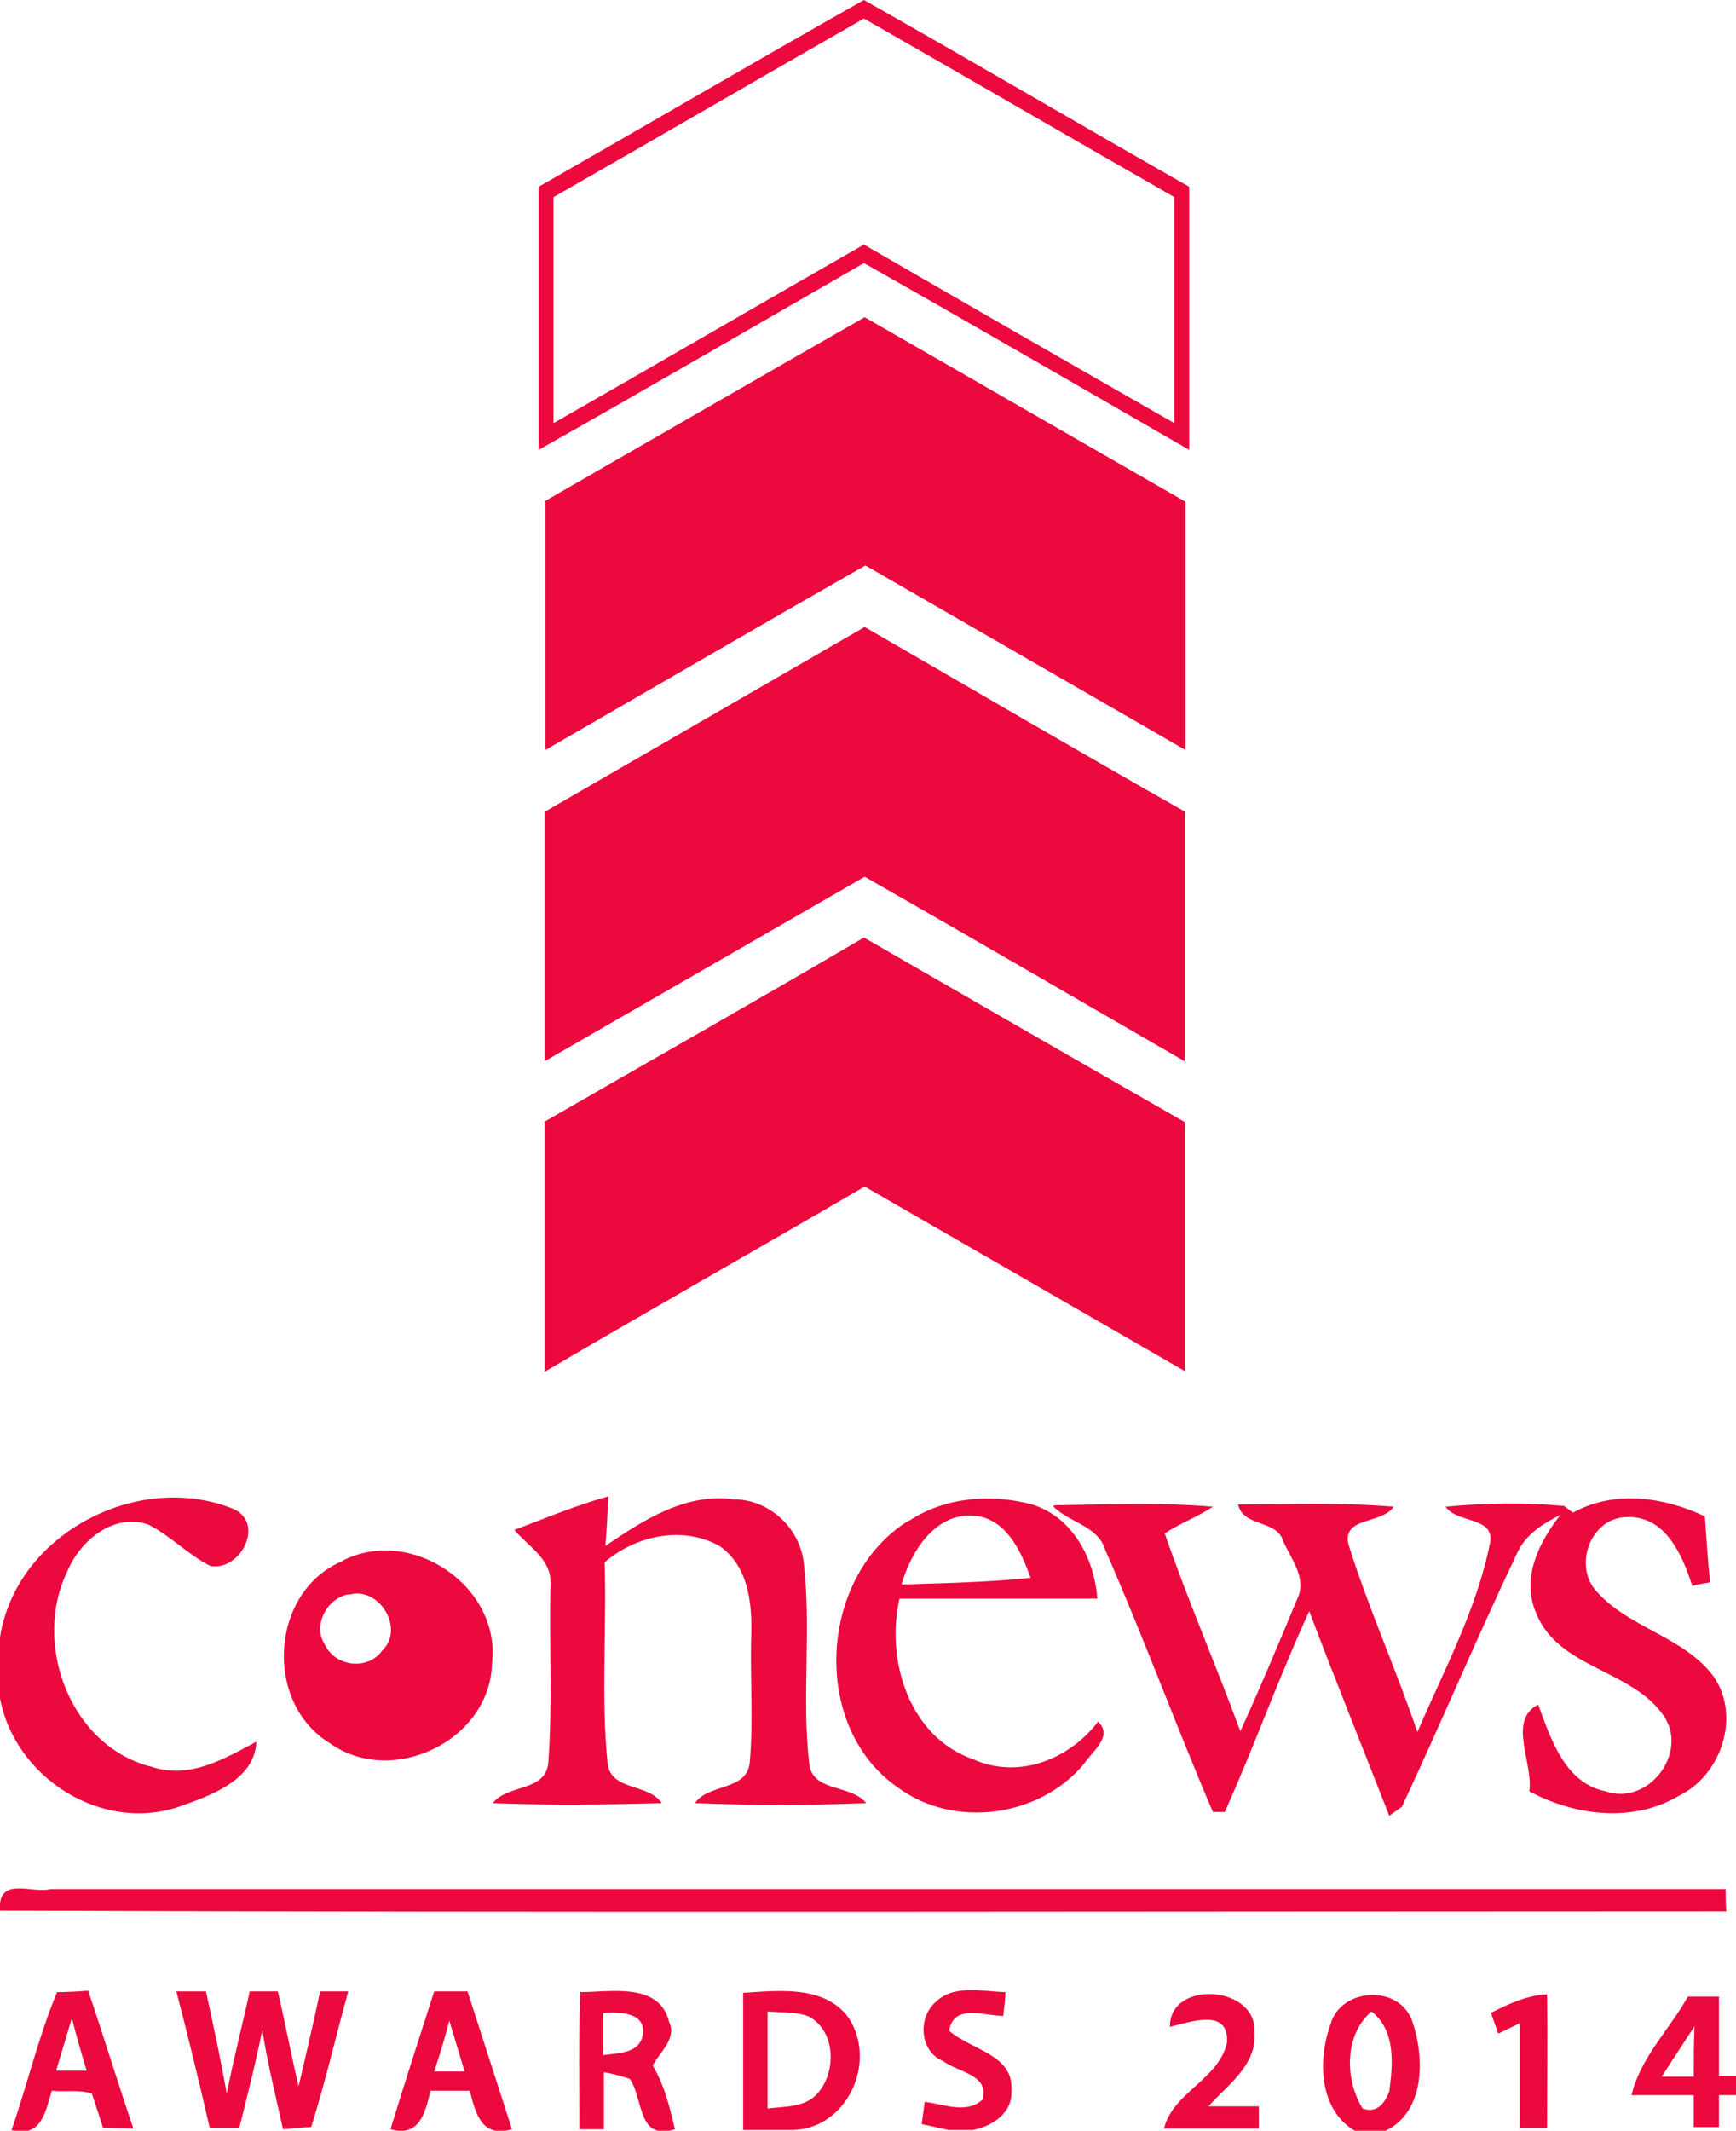 <?xml version="1.0" encoding="UTF-8"?> <svg xmlns="http://www.w3.org/2000/svg" id="Layer_1" data-name="Layer 1" viewBox="0 0 23.43 28.75"><defs><style> .cls-1 { fill: #eb093e; } </style></defs><path class="cls-1" d="m7.27,2.52c1.47-.84,2.92-1.69,4.39-2.52,1.47.83,2.93,1.69,4.39,2.52,0,1.18,0,2.37,0,3.55-1.46-.84-2.92-1.69-4.39-2.52-1.46.84-2.92,1.69-4.39,2.52,0-1.18,0-2.37,0-3.55Zm.2.13c0,1.02,0,2.04,0,3.06,1.4-.8,2.79-1.61,4.19-2.41,1.4.81,2.79,1.61,4.19,2.41,0-1.02,0-2.04,0-3.05-1.4-.8-2.79-1.61-4.19-2.41-1.4.8-2.79,1.61-4.19,2.41Z"></path><path class="cls-1" d="m7.34,6.77c1.44-.83,2.88-1.66,4.33-2.49,1.44.83,2.89,1.66,4.33,2.49,0,1.12,0,2.24,0,3.35-1.44-.83-2.88-1.66-4.32-2.49-1.44.82-2.88,1.66-4.32,2.49,0-1.12,0-2.24,0-3.36Z"></path><path class="cls-1" d="m7.34,10.96c1.44-.83,2.89-1.67,4.33-2.5,1.44.83,2.87,1.67,4.32,2.49,0,1.12,0,2.24,0,3.37-1.44-.83-2.88-1.67-4.32-2.49-1.44.83-2.88,1.66-4.32,2.49,0-1.12,0-2.24,0-3.36Z"></path><path class="cls-1" d="m7.34,15.14c1.44-.83,2.89-1.65,4.32-2.49,1.44.83,2.88,1.66,4.33,2.49,0,1.12,0,2.24,0,3.36-1.44-.83-2.88-1.66-4.32-2.49-1.44.84-2.89,1.66-4.32,2.5,0-1.12,0-2.24,0-3.37Z"></path><path class="cls-1" d="m0,22.09c.22-1.4,1.87-2.25,3.15-1.73.43.19.1.84-.31.77-.3-.15-.54-.41-.84-.56-.47-.16-.92.22-1.09.63-.48.98.04,2.37,1.14,2.64.51.17.98-.11,1.41-.34-.02.53-.65.74-1.08.89-1.09.34-2.28-.49-2.4-1.61v-.69Z"></path><path class="cls-1" d="m6.95,20.64c.42-.16.83-.33,1.26-.45-.01.22-.02.45-.04.67.51-.35,1.09-.72,1.73-.63.49,0,.91.4.95.88.1.89-.03,1.79.07,2.67.03.41.57.29.77.55-.77.03-1.54.03-2.31,0,.18-.27.71-.16.74-.56.05-.58,0-1.16.02-1.74.01-.42-.05-.91-.43-1.17-.5-.28-1.13-.14-1.55.22.03.9-.05,1.81.04,2.71.04.38.56.27.73.54-.76.02-1.52.03-2.28,0,.2-.26.72-.15.75-.55.06-.8.01-1.61.03-2.42.01-.33-.31-.5-.49-.72Z"></path><path class="cls-1" d="m12.27,20.52c.48-.32,1.11-.37,1.66-.22.55.17.84.73.88,1.27-.89,0-1.78,0-2.67,0-.19.83.13,1.87,1,2.17.61.27,1.29,0,1.68-.51.21.2-.08.4-.19.57-.6.72-1.75.88-2.51.32-1.19-.82-1.07-2.85.14-3.6Zm-.1.86c.58-.02,1.16-.03,1.74-.09-.13-.36-.33-.8-.76-.84-.53-.04-.85.48-.98.92Z"></path><path class="cls-1" d="m14.25,20.31c.71-.01,1.42-.04,2.12.02-.21.14-.44.22-.65.36.31.9.69,1.77,1.02,2.67.27-.59.52-1.19.77-1.79.13-.27-.08-.53-.19-.77-.08-.3-.54-.19-.61-.5.7,0,1.4-.03,2.1.03-.16.24-.7.13-.61.51.27.86.64,1.68.93,2.53.36-.84.8-1.65.98-2.55.07-.36-.44-.26-.6-.49.53-.05,1.07-.06,1.6-.01l.12.09c.56-.31,1.23-.21,1.78.05.02.3.04.6.07.89-.06.01-.18.03-.24.05-.13-.41-.36-.95-.88-.93-.47,0-.72.61-.44.97.43.52,1.19.63,1.6,1.17.38.53.12,1.34-.46,1.62-.62.37-1.41.27-2.02-.06.06-.37-.3-.96.12-1.17.17.46.36,1.06.91,1.17.57.2,1.12-.51.79-1.01-.43-.64-1.43-.64-1.73-1.4-.2-.47.04-.95.33-1.32-.24.12-.48.27-.59.53-.54,1.13-1.02,2.28-1.55,3.41-.04.03-.13.09-.17.12-.36-.92-.73-1.84-1.08-2.76-.41.89-.74,1.82-1.14,2.71-.04,0-.12,0-.16,0-.5-1.17-.94-2.37-1.45-3.53-.1-.34-.49-.37-.71-.6Z"></path><path class="cls-1" d="m4.62,21.06c.93-.48,2.15.35,2.02,1.39-.03,1.04-1.35,1.67-2.19,1.07-.9-.55-.8-2.06.18-2.46Zm.09.45c-.3.05-.5.43-.32.69.14.29.58.34.77.07.31-.3-.05-.88-.46-.75Z"></path><path class="cls-1" d="m0,25.69c.03-.35.45-.14.68-.2,7.54,0,15.08,0,22.61,0,0,.08,0,.22.01.3-7.77,0-15.54.02-23.3-.01v-.08Z"></path><path class="cls-1" d="m.16,28.73c.21-.61.36-1.25.61-1.85.11,0,.32-.01.42-.02.21.62.4,1.24.61,1.86-.1,0-.3-.01-.41-.01-.04-.12-.11-.35-.15-.46-.17-.06-.36-.02-.54-.04-.09.29-.14.64-.55.53Zm.6-.79c.1,0,.31,0,.41,0-.07-.23-.14-.47-.2-.71-.07.23-.14.47-.21.7Z"></path><path class="cls-1" d="m2.38,26.87h.4c.1.46.2.92.28,1.38.09-.46.21-.92.31-1.38h.38c.1.43.18.86.28,1.28.1-.43.2-.85.29-1.28.1,0,.29,0,.38,0-.17.61-.31,1.23-.5,1.83-.09,0-.28.02-.38.03-.1-.45-.21-.89-.28-1.34-.09.45-.2.88-.31,1.32h-.4c-.14-.61-.29-1.23-.45-1.84Z"></path><path class="cls-1" d="m5.27,28.73c.19-.62.39-1.24.59-1.86.11,0,.34,0,.45,0,.2.62.4,1.24.6,1.86-.41.12-.49-.21-.57-.52h-.53c-.07.3-.15.63-.54.52Zm.8-1.49c-.06.24-.13.47-.21.71.1,0,.31,0,.41,0-.07-.23-.14-.47-.21-.7Z"></path><path class="cls-1" d="m7.82,26.88c.41,0,1.08-.14,1.21.4.11.23-.13.41-.22.59.16.27.23.57.3.86-.51.16-.42-.4-.61-.68-.12-.04-.23-.07-.35-.09,0,.25,0,.51,0,.77h-.33c0-.61-.01-1.22.01-1.83Zm.32.29c0,.19,0,.37,0,.56.21-.03.51-.02.54-.3.02-.29-.34-.28-.54-.27Z"></path><path class="cls-1" d="m10.02,26.89c.48-.03,1.1-.11,1.43.33.41.62-.04,1.55-.81,1.52h-.61c0-.62,0-1.23,0-1.85Zm.34.26c0,.43,0,.87,0,1.3.23-.03.51-.01.68-.21.25-.29.24-.83-.12-1.03-.17-.07-.37-.05-.55-.07Z"></path><path class="cls-1" d="m12.62,27.02c.25-.25.63-.15.95-.14,0,.08-.02.24-.03.32-.26,0-.67-.17-.73.2.29.26.88.32.84.81.02.3-.26.48-.52.53h-.33c-.09-.02-.27-.06-.36-.08.01-.08.03-.23.04-.3.26.03.56.17.78-.03.1-.34-.34-.37-.53-.52-.31-.12-.35-.57-.11-.79Z"></path><path class="cls-1" d="m15.79,27.34c0-.63,1.18-.55,1.14.08.04.44-.36.71-.62,1,.23,0,.45,0,.68,0v.3c-.43,0-.85,0-1.28,0,.12-.49.74-.66.85-1.16.03-.48-.51-.27-.78-.21Z"></path><path class="cls-1" d="m17.97,27.27c.18-.46.92-.48,1.09,0,.17.49.18,1.24-.38,1.49h-.38c-.51-.29-.52-.99-.33-1.48Zm.42,1.18c.19.07.3-.07.36-.23.05-.37.09-.82-.24-1.08-.37.32-.36.92-.12,1.31Z"></path><path class="cls-1" d="m22.78,26.94c.14,0,.28,0,.42,0,0,.36,0,.71,0,1.07.06,0,.18,0,.24,0v.26c-.06,0-.18,0-.24,0v.43c-.08,0-.25,0-.34,0v-.43c-.28,0-.56,0-.84,0,.12-.51.51-.88.76-1.33Zm-.35,1.08c.14,0,.29,0,.43,0,0-.23,0-.45.01-.68-.15.23-.3.46-.45.69Z"></path><path class="cls-1" d="m20.12,27.16c.24-.12.49-.24.76-.25.01.6,0,1.2,0,1.8h-.37v-1.41l-.29.14c-.02-.07-.08-.22-.1-.29Z"></path></svg> 